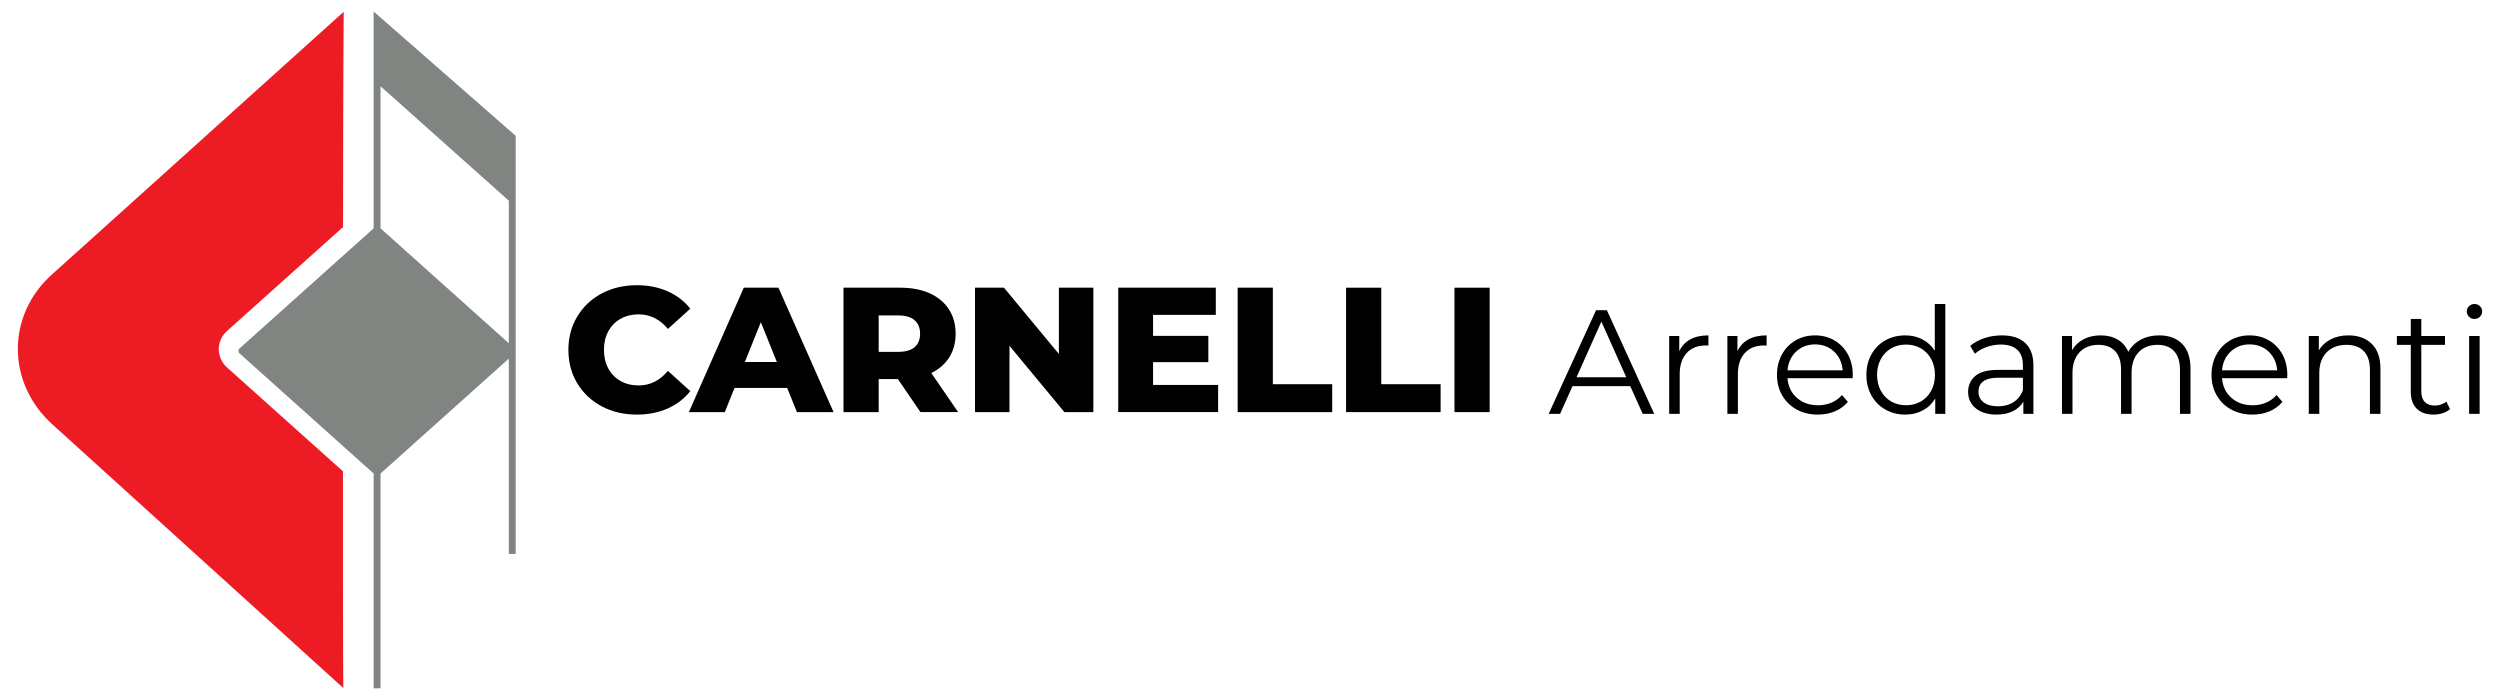 <?xml version="1.0" encoding="utf-8"?>
<!-- Generator: Adobe Illustrator 16.0.0, SVG Export Plug-In . SVG Version: 6.00 Build 0)  -->
<!DOCTYPE svg PUBLIC "-//W3C//DTD SVG 1.1//EN" "http://www.w3.org/Graphics/SVG/1.1/DTD/svg11.dtd">
<svg version="1.1" id="Layer_1" xmlns="http://www.w3.org/2000/svg" xmlns:xlink="http://www.w3.org/1999/xlink" x="0px" y="0px"
	 width="644px" height="180.269px" viewBox="0 0 644 180.269" enable-background="new 0 0 644 180.269" xml:space="preserve">
<g>
	<path fill-rule="evenodd" clip-rule="evenodd" fill="#ED1C24" d="M88.346,121.41c-0.027,48.693,0.088,55.82,0.088,55.82l-75-67.965
		c-11.72-10.623-11.808-27.98-0.108-38.508l75.209-67.72c0,0-0.148,18.773-0.167,55.449L58.51,85.229
		c-2.879,2.582-2.869,6.891,0.025,9.48L88.346,121.41L88.346,121.41z"/>
	<path fill="#818582" d="M132.841,90.397l-0.003-55.409L96.246,2.961l0.004,55.854L61.725,89.739
		c-0.187,0.167-0.294,0.407-0.294,0.659s0.107,0.491,0.294,0.66l34.526,30.923v55.326h1.772v-55.326l33.045-29.6v50.315h1.772
		V90.397L132.841,90.397z M131.068,51.695v36.721L98.02,58.814V22.211L131.068,51.695z"/>
	<g>
		<g>
			<path d="M155.002,104.669c-2.671-1.419-4.769-3.395-6.295-5.928c-1.526-2.533-2.289-5.402-2.289-8.607
				c0-3.204,0.762-6.072,2.289-8.605c1.526-2.533,3.624-4.51,6.295-5.93c2.67-1.418,5.684-2.128,9.042-2.128
				c2.93,0,5.569,0.519,7.919,1.556c2.35,1.039,4.303,2.534,5.86,4.486l-5.768,5.219c-2.076-2.502-4.594-3.754-7.554-3.754
				c-1.74,0-3.289,0.383-4.646,1.145c-1.358,0.764-2.411,1.84-3.159,3.229c-0.749,1.389-1.122,2.982-1.122,4.783
				s0.373,3.396,1.122,4.784c0.748,1.39,1.8,2.465,3.159,3.228c1.357,0.764,2.907,1.145,4.646,1.145c2.96,0,5.478-1.251,7.554-3.754
				l5.768,5.219c-1.557,1.953-3.51,3.449-5.86,4.486s-4.99,1.557-7.919,1.557C160.686,106.798,157.672,106.088,155.002,104.669z"/>
			<path d="M202.772,99.931h-13.55l-2.518,6.227h-9.248l14.146-32.046h8.927l14.191,32.046h-9.43L202.772,99.931z M200.117,93.247
				l-4.12-10.254l-4.12,10.254H200.117z"/>
			<path d="M231.292,97.642h-4.944v8.516h-9.064V74.111h14.649c2.899,0,5.417,0.481,7.553,1.442s3.784,2.334,4.944,4.119
				c1.161,1.786,1.741,3.885,1.741,6.295c0,2.32-0.543,4.342-1.626,6.066s-2.632,3.074-4.646,4.051l6.914,10.072h-9.706
				L231.292,97.642z M235.596,82.489c-0.946-0.824-2.351-1.236-4.211-1.236h-5.036v9.385h5.036c1.861,0,3.265-0.404,4.211-1.213
				c0.946-0.809,1.419-1.961,1.419-3.457C237.015,84.474,236.542,83.313,235.596,82.489z"/>
			<path d="M281.649,74.111v32.046h-7.462l-14.146-17.076v17.076h-8.881V74.111h7.463l14.146,17.075V74.111H281.649z"/>
			<path d="M313.786,99.152v7.005h-25.729V74.111h25.133v7.005h-16.16v5.401h14.237v6.775H297.03v5.859H313.786z"/>
			<path d="M318.821,74.111h9.064V98.97h15.29v7.188h-24.354V74.111z"/>
			<path d="M346.746,74.111h9.064V98.97h15.29v7.188h-24.354V74.111z"/>
			<path d="M374.671,74.111h9.064v32.046h-9.064V74.111z"/>
		</g>
		<g>
			<path d="M419.954,99.475H405.08l-3.204,7.133h-2.937l12.204-26.698h2.784l12.205,26.698h-2.975L419.954,99.475z M418.925,97.187
				l-6.408-14.34l-6.407,14.34H418.925z"/>
			<path d="M435.42,87.423c1.258-0.687,2.815-1.029,4.672-1.029v2.631l-0.648-0.037c-2.111,0-3.764,0.648-4.958,1.944
				c-1.195,1.297-1.793,3.115-1.793,5.454v10.222h-2.708V86.546h2.594v3.929C433.214,89.127,434.161,88.109,435.42,87.423z"/>
			<path d="M450.408,87.423c1.258-0.687,2.815-1.029,4.672-1.029v2.631l-0.648-0.037c-2.111,0-3.764,0.648-4.958,1.944
				c-1.195,1.297-1.793,3.115-1.793,5.454v10.222h-2.708V86.546h2.594v3.929C448.202,89.127,449.149,88.109,450.408,87.423z"/>
			<path d="M477.238,97.416h-16.781c0.153,2.084,0.954,3.77,2.403,5.053c1.449,1.284,3.279,1.926,5.492,1.926
				c1.245,0,2.39-0.223,3.432-0.667c1.043-0.444,1.945-1.1,2.708-1.964l1.526,1.754c-0.891,1.068-2.003,1.882-3.338,2.441
				c-1.335,0.559-2.803,0.839-4.405,0.839c-2.059,0-3.884-0.438-5.473-1.315c-1.589-0.878-2.829-2.092-3.719-3.643
				s-1.335-3.305-1.335-5.264c0-1.957,0.426-3.712,1.278-5.264c0.852-1.55,2.021-2.758,3.509-3.622
				c1.487-0.865,3.159-1.297,5.015-1.297c1.856,0,3.521,0.432,4.997,1.297c1.474,0.864,2.631,2.065,3.471,3.604
				c0.839,1.539,1.258,3.3,1.258,5.282L477.238,97.416z M462.688,90.569c-1.31,1.233-2.054,2.841-2.231,4.825h14.227
				c-0.179-1.984-0.922-3.592-2.231-4.825c-1.31-1.232-2.943-1.85-4.901-1.85C465.619,88.72,463.998,89.337,462.688,90.569z"/>
			<path d="M501.112,78.308v28.3h-2.593v-3.967c-0.814,1.348-1.888,2.377-3.223,3.09c-1.335,0.711-2.842,1.067-4.52,1.067
				c-1.882,0-3.585-0.433-5.111-1.297c-1.525-0.864-2.721-2.072-3.585-3.623s-1.297-3.318-1.297-5.302
				c0-1.982,0.433-3.75,1.297-5.301s2.06-2.753,3.585-3.604c1.526-0.852,3.229-1.277,5.111-1.277c1.627,0,3.095,0.337,4.405,1.01
				c1.309,0.675,2.383,1.66,3.223,2.956V78.308H501.112z M494.801,103.422c1.131-0.648,2.021-1.569,2.67-2.765
				c0.648-1.194,0.973-2.556,0.973-4.081s-0.324-2.885-0.973-4.08s-1.539-2.117-2.67-2.766c-1.132-0.648-2.396-0.973-3.795-0.973
				c-1.424,0-2.702,0.324-3.833,0.973c-1.132,0.648-2.021,1.57-2.67,2.766s-0.973,2.555-0.973,4.08s0.324,2.887,0.973,4.081
				c0.648,1.195,1.538,2.116,2.67,2.765c1.131,0.648,2.409,0.973,3.833,0.973C492.404,104.395,493.669,104.07,494.801,103.422z"/>
			<path d="M521.708,88.357c1.398,1.31,2.098,3.248,2.098,5.816v12.434h-2.594v-3.128c-0.61,1.043-1.506,1.856-2.688,2.44
				c-1.183,0.586-2.588,0.878-4.215,0.878c-2.237,0-4.018-0.534-5.339-1.603c-1.322-1.067-1.983-2.479-1.983-4.232
				c0-1.703,0.616-3.076,1.85-4.119s3.197-1.564,5.893-1.564h6.369v-1.221c0-1.729-0.483-3.044-1.449-3.947
				c-0.967-0.901-2.378-1.354-4.233-1.354c-1.271,0-2.492,0.21-3.661,0.63c-1.17,0.419-2.174,0.997-3.014,1.735l-1.22-2.022
				c1.017-0.863,2.237-1.531,3.661-2.002s2.924-0.705,4.5-0.705C518.301,86.394,520.31,87.048,521.708,88.357z M518.657,103.613
				c1.093-0.699,1.906-1.71,2.44-3.032v-3.28h-6.293c-3.433,0-5.148,1.195-5.148,3.586c0,1.169,0.444,2.091,1.335,2.765
				c0.89,0.674,2.136,1.011,3.737,1.011C516.254,104.662,517.563,104.313,518.657,103.613z"/>
			<path d="M562.116,88.567c1.437,1.449,2.155,3.585,2.155,6.407v11.633h-2.708V95.242c0-2.086-0.503-3.674-1.507-4.768
				c-1.005-1.093-2.422-1.641-4.253-1.641c-2.085,0-3.725,0.643-4.92,1.926c-1.195,1.285-1.792,3.059-1.792,5.32v10.527h-2.708
				V95.242c0-2.086-0.502-3.674-1.507-4.768c-1.004-1.093-2.435-1.641-4.29-1.641c-2.06,0-3.693,0.643-4.901,1.926
				c-1.208,1.285-1.812,3.059-1.812,5.32v10.527h-2.708V86.546h2.594v3.661c0.712-1.22,1.703-2.161,2.975-2.822
				s2.733-0.991,4.387-0.991c1.678,0,3.133,0.355,4.366,1.067s2.155,1.768,2.766,3.166c0.737-1.321,1.798-2.358,3.185-3.108
				c1.386-0.75,2.968-1.125,4.748-1.125C558.703,86.394,560.68,87.118,562.116,88.567z"/>
			<path d="M589.175,97.416h-16.781c0.153,2.084,0.954,3.77,2.403,5.053c1.449,1.284,3.279,1.926,5.492,1.926
				c1.245,0,2.39-0.223,3.432-0.667c1.043-0.444,1.945-1.1,2.708-1.964l1.526,1.754c-0.891,1.068-2.003,1.882-3.338,2.441
				c-1.335,0.559-2.803,0.839-4.405,0.839c-2.059,0-3.884-0.438-5.473-1.315c-1.589-0.878-2.829-2.092-3.719-3.643
				s-1.335-3.305-1.335-5.264c0-1.957,0.426-3.712,1.278-5.264c0.852-1.55,2.021-2.758,3.509-3.622
				c1.487-0.865,3.159-1.297,5.015-1.297c1.856,0,3.521,0.432,4.997,1.297c1.474,0.864,2.631,2.065,3.471,3.604
				c0.839,1.539,1.258,3.3,1.258,5.282L589.175,97.416z M574.625,90.569c-1.31,1.233-2.054,2.841-2.231,4.825h14.227
				c-0.179-1.984-0.922-3.592-2.231-4.825c-1.31-1.232-2.943-1.85-4.901-1.85C577.556,88.72,575.935,89.337,574.625,90.569z"/>
			<path d="M610.971,88.587c1.487,1.462,2.231,3.591,2.231,6.388v11.633h-2.708V95.242c0-2.086-0.521-3.674-1.563-4.768
				c-1.043-1.093-2.53-1.641-4.463-1.641c-2.161,0-3.871,0.643-5.13,1.926c-1.258,1.285-1.888,3.059-1.888,5.32v10.527h-2.708
				V86.546h2.594v3.699c0.737-1.221,1.761-2.167,3.07-2.842c1.31-0.673,2.828-1.01,4.558-1.01
				C607.481,86.394,609.483,87.124,610.971,88.587z"/>
			<path d="M631.127,105.387c-0.509,0.457-1.138,0.807-1.888,1.049c-0.75,0.241-1.532,0.362-2.346,0.362
				c-1.882,0-3.331-0.509-4.348-1.526c-1.017-1.016-1.525-2.453-1.525-4.309V88.834h-3.585v-2.288h3.585v-4.387h2.708v4.387h6.103
				v2.288h-6.103v11.976c0,1.196,0.299,2.104,0.896,2.728c0.597,0.623,1.455,0.934,2.574,0.934c0.559,0,1.1-0.088,1.621-0.267
				c0.521-0.178,0.973-0.433,1.354-0.763L631.127,105.387z"/>
			<path d="M636.008,81.588c-0.381-0.382-0.571-0.839-0.571-1.373c0-0.509,0.19-0.954,0.571-1.335
				c0.382-0.381,0.852-0.572,1.411-0.572s1.03,0.186,1.411,0.553c0.382,0.369,0.572,0.809,0.572,1.316
				c0,0.56-0.19,1.029-0.572,1.411c-0.381,0.382-0.852,0.571-1.411,0.571S636.39,81.97,636.008,81.588z M636.046,86.546h2.708
				v20.062h-2.708V86.546z"/>
		</g>
	</g>
</g>
</svg>

